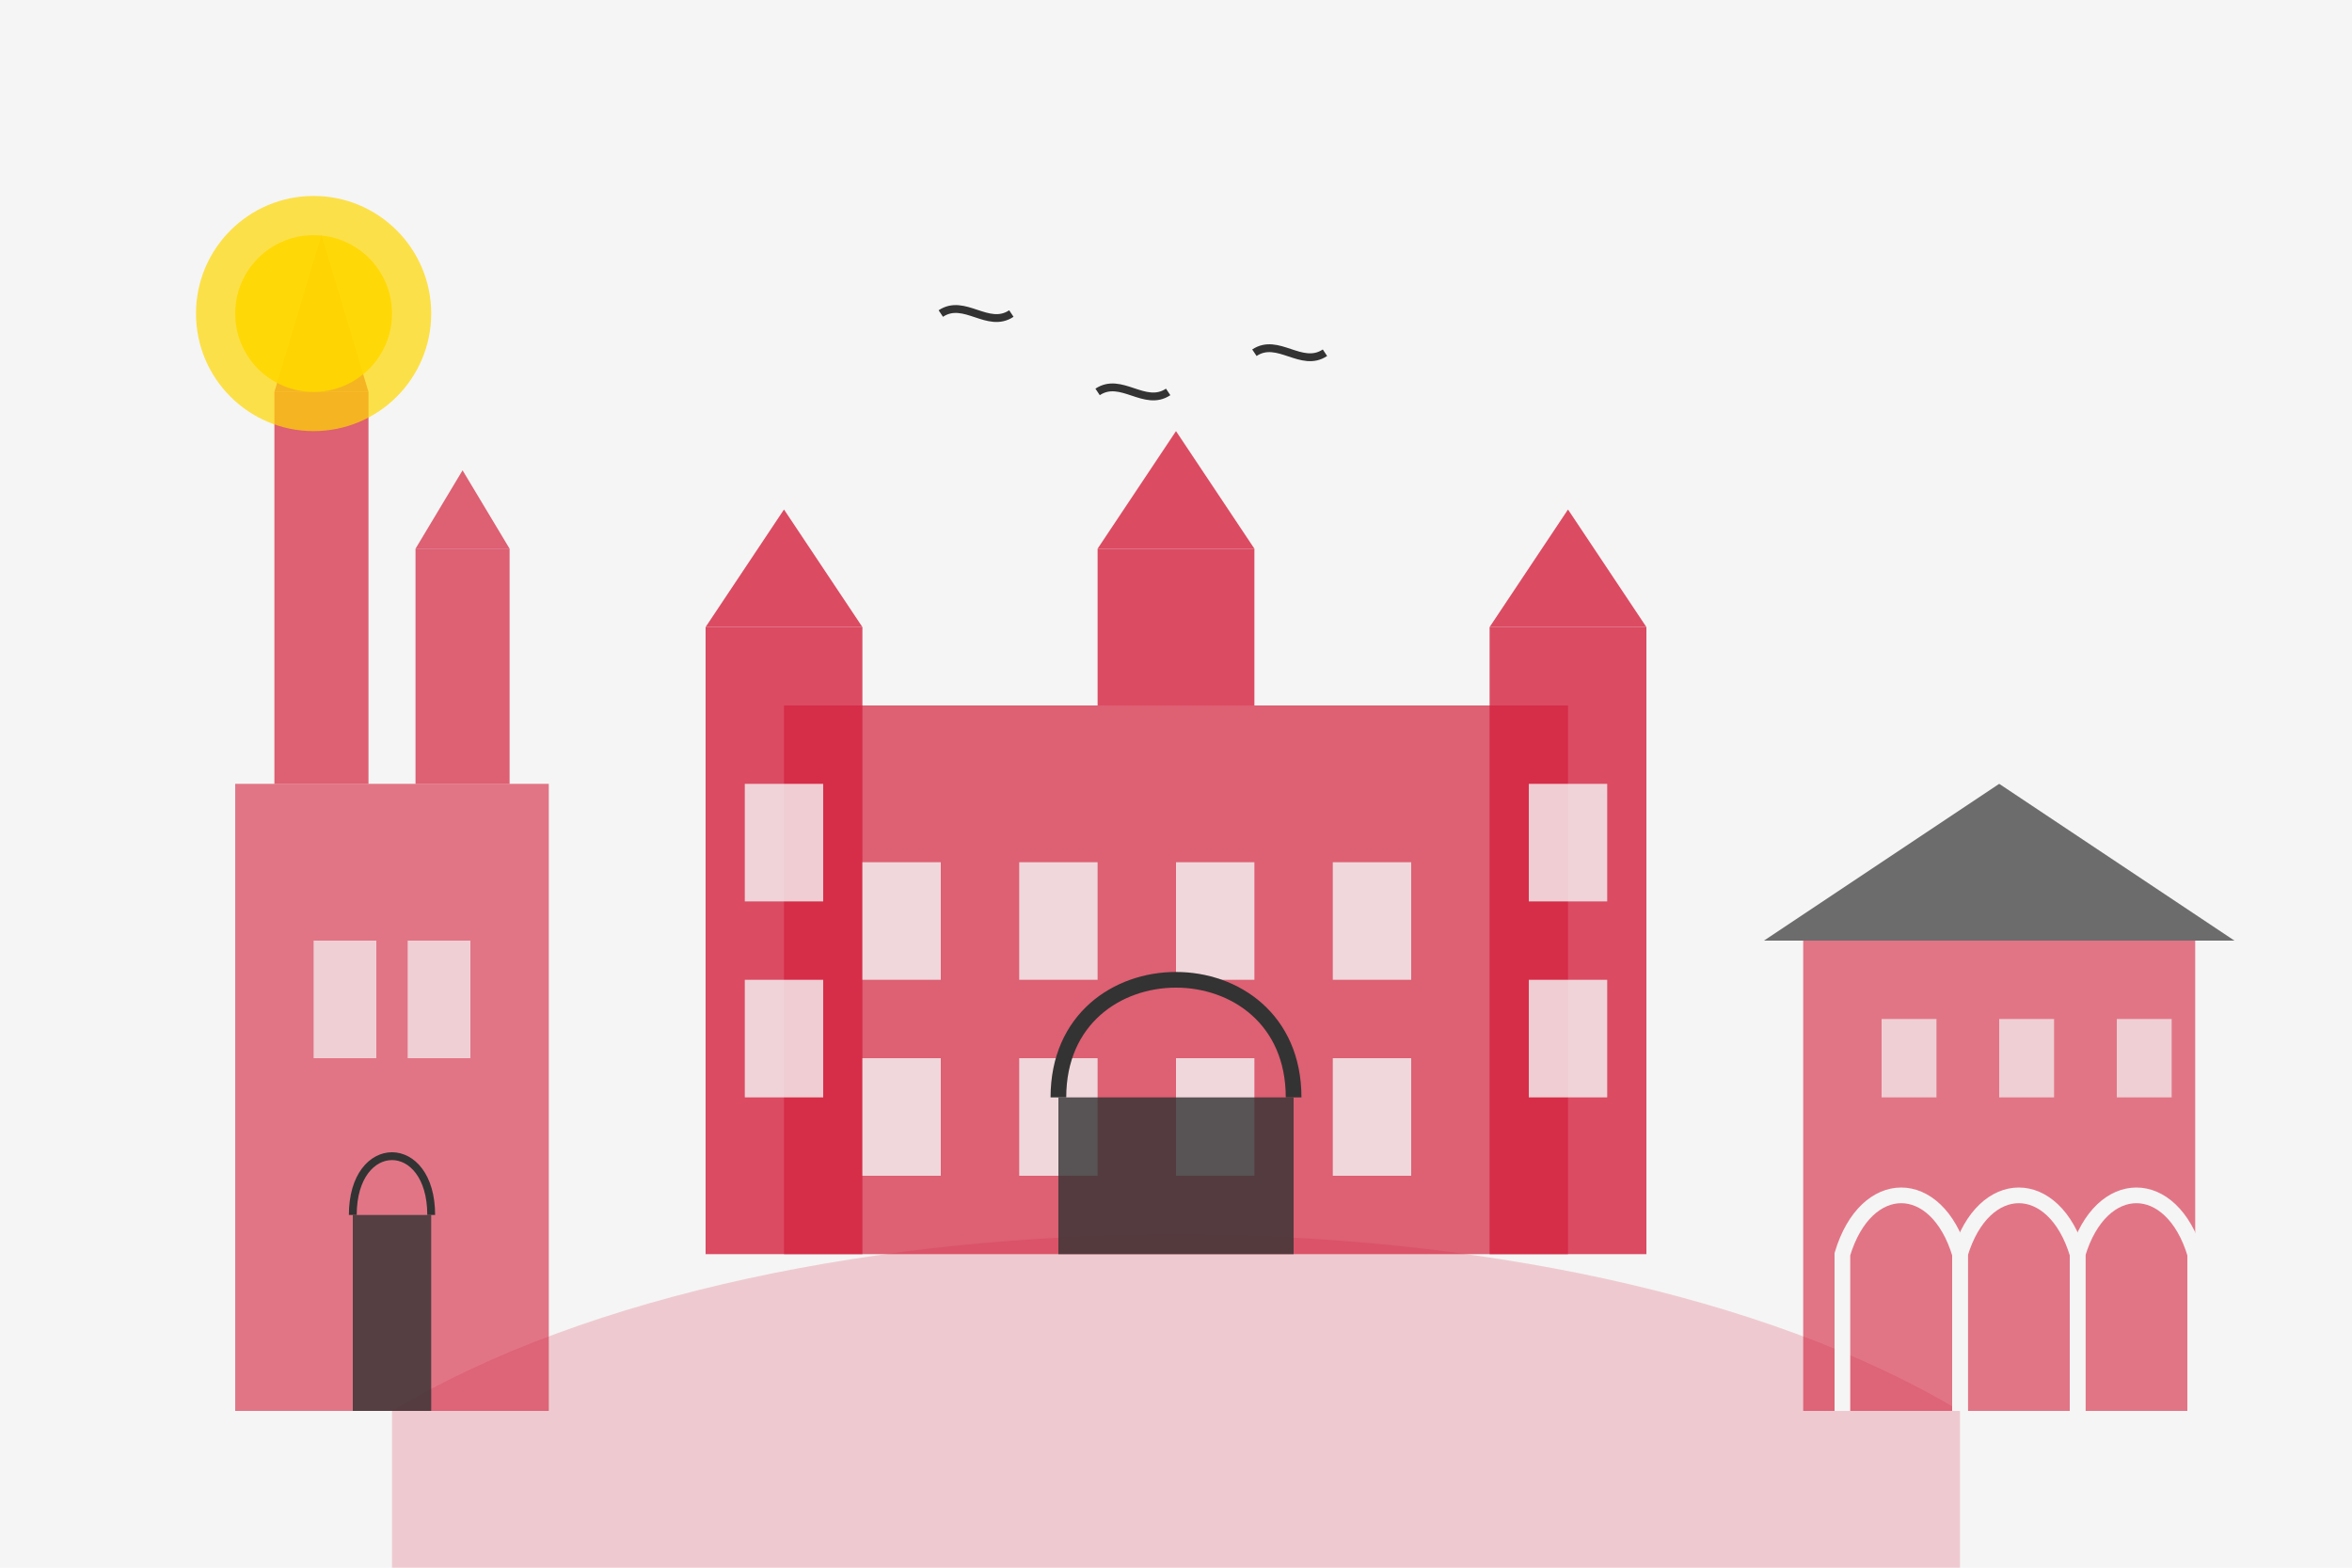 <svg width="300" height="200" viewBox="0 0 300 200" xmlns="http://www.w3.org/2000/svg">
  <!-- Background -->
  <rect width="300" height="200" fill="#f5f5f5" />
  
  <!-- Wawel Castle on the Hill -->
  <g>
    <!-- Hill -->
    <path d="M50 180 C100 150, 200 150, 250 180 L250 200 L50 200 Z" fill="#d4213d" opacity="0.2" />
    
    <!-- Castle Main Building -->
    <rect x="100" y="90" width="100" height="70" fill="#d4213d" opacity="0.7" />
    
    <!-- Castle Towers -->
    <g fill="#d4213d" opacity="0.8">
      <!-- Left Tower -->
      <rect x="90" y="80" width="20" height="80" />
      <path d="M90 80 L100 65 L110 80 Z" />
      
      <!-- Right Tower -->
      <rect x="190" y="80" width="20" height="80" />
      <path d="M190 80 L200 65 L210 80 Z" />
      
      <!-- Middle Tower -->
      <rect x="140" y="70" width="20" height="20" />
      <path d="M140 70 L150 55 L160 70 Z" />
    </g>
    
    <!-- Windows -->
    <g fill="#f5f5f5" opacity="0.8">
      <rect x="110" y="110" width="10" height="15" />
      <rect x="130" y="110" width="10" height="15" />
      <rect x="150" y="110" width="10" height="15" />
      <rect x="170" y="110" width="10" height="15" />
      
      <rect x="110" y="135" width="10" height="15" />
      <rect x="130" y="135" width="10" height="15" />
      <rect x="150" y="135" width="10" height="15" />
      <rect x="170" y="135" width="10" height="15" />
      
      <!-- Tower Windows -->
      <rect x="95" y="100" width="10" height="15" />
      <rect x="95" y="125" width="10" height="15" />
      
      <rect x="195" y="100" width="10" height="15" />
      <rect x="195" y="125" width="10" height="15" />
    </g>
    
    <!-- Gate -->
    <rect x="135" y="140" width="30" height="20" fill="#333333" opacity="0.8" />
    <path d="M135 140 C135 120, 165 120, 165 140" fill="none" stroke="#333333" stroke-width="2" />
  </g>
  
  <!-- St. Mary's Basilica -->
  <g>
    <!-- Main Church Building -->
    <rect x="30" y="100" width="40" height="80" fill="#d4213d" opacity="0.6" />
    
    <!-- Towers -->
    <rect x="35" y="50" width="12" height="50" fill="#d4213d" opacity="0.7" />
    <path d="M35 50 L41 30 L47 50 Z" fill="#d4213d" opacity="0.7" />
    
    <rect x="53" y="70" width="12" height="30" fill="#d4213d" opacity="0.7" />
    <path d="M53 70 L59 60 L65 70 Z" fill="#d4213d" opacity="0.7" />
    
    <!-- Windows & Door -->
    <rect x="45" y="155" width="10" height="25" fill="#333333" opacity="0.8" />
    <path d="M45 155 C45 145, 55 145, 55 155" fill="none" stroke="#333333" stroke-width="1" />
    
    <rect x="40" y="120" width="8" height="15" fill="#f5f5f5" opacity="0.7" />
    <rect x="52" y="120" width="8" height="15" fill="#f5f5f5" opacity="0.7" />
  </g>
  
  <!-- Cloth Hall (Sukiennice) -->
  <g>
    <!-- Main Building -->
    <rect x="230" y="120" width="50" height="60" fill="#d4213d" opacity="0.6" />
    
    <!-- Roof -->
    <path d="M225 120 L255 100 L285 120 Z" fill="#333333" opacity="0.7" />
    
    <!-- Arches -->
    <path d="M235 180 L235 160 C238 150, 247 150, 250 160 L250 180" fill="none" stroke="#f5f5f5" stroke-width="2" />
    <path d="M250 180 L250 160 C253 150, 262 150, 265 160 L265 180" fill="none" stroke="#f5f5f5" stroke-width="2" />
    <path d="M265 180 L265 160 C268 150, 277 150, 280 160 L280 180" fill="none" stroke="#f5f5f5" stroke-width="2" />
    
    <!-- Windows -->
    <rect x="240" y="130" width="7" height="10" fill="#f5f5f5" opacity="0.7" />
    <rect x="255" y="130" width="7" height="10" fill="#f5f5f5" opacity="0.7" />
    <rect x="270" y="130" width="7" height="10" fill="#f5f5f5" opacity="0.7" />
  </g>
  
  <!-- Sun -->
  <circle cx="40" cy="40" r="15" fill="#FFD700" opacity="0.7" />
  <circle cx="40" cy="40" r="10" fill="#FFD700" opacity="0.9" />
  
  <!-- Birds -->
  <path d="M120 40 C123 38, 126 42, 129 40" stroke="#333333" stroke-width="1" fill="none" />
  <path d="M140 50 C143 48, 146 52, 149 50" stroke="#333333" stroke-width="1" fill="none" />
  <path d="M160 45 C163 43, 166 47, 169 45" stroke="#333333" stroke-width="1" fill="none" />
</svg>
